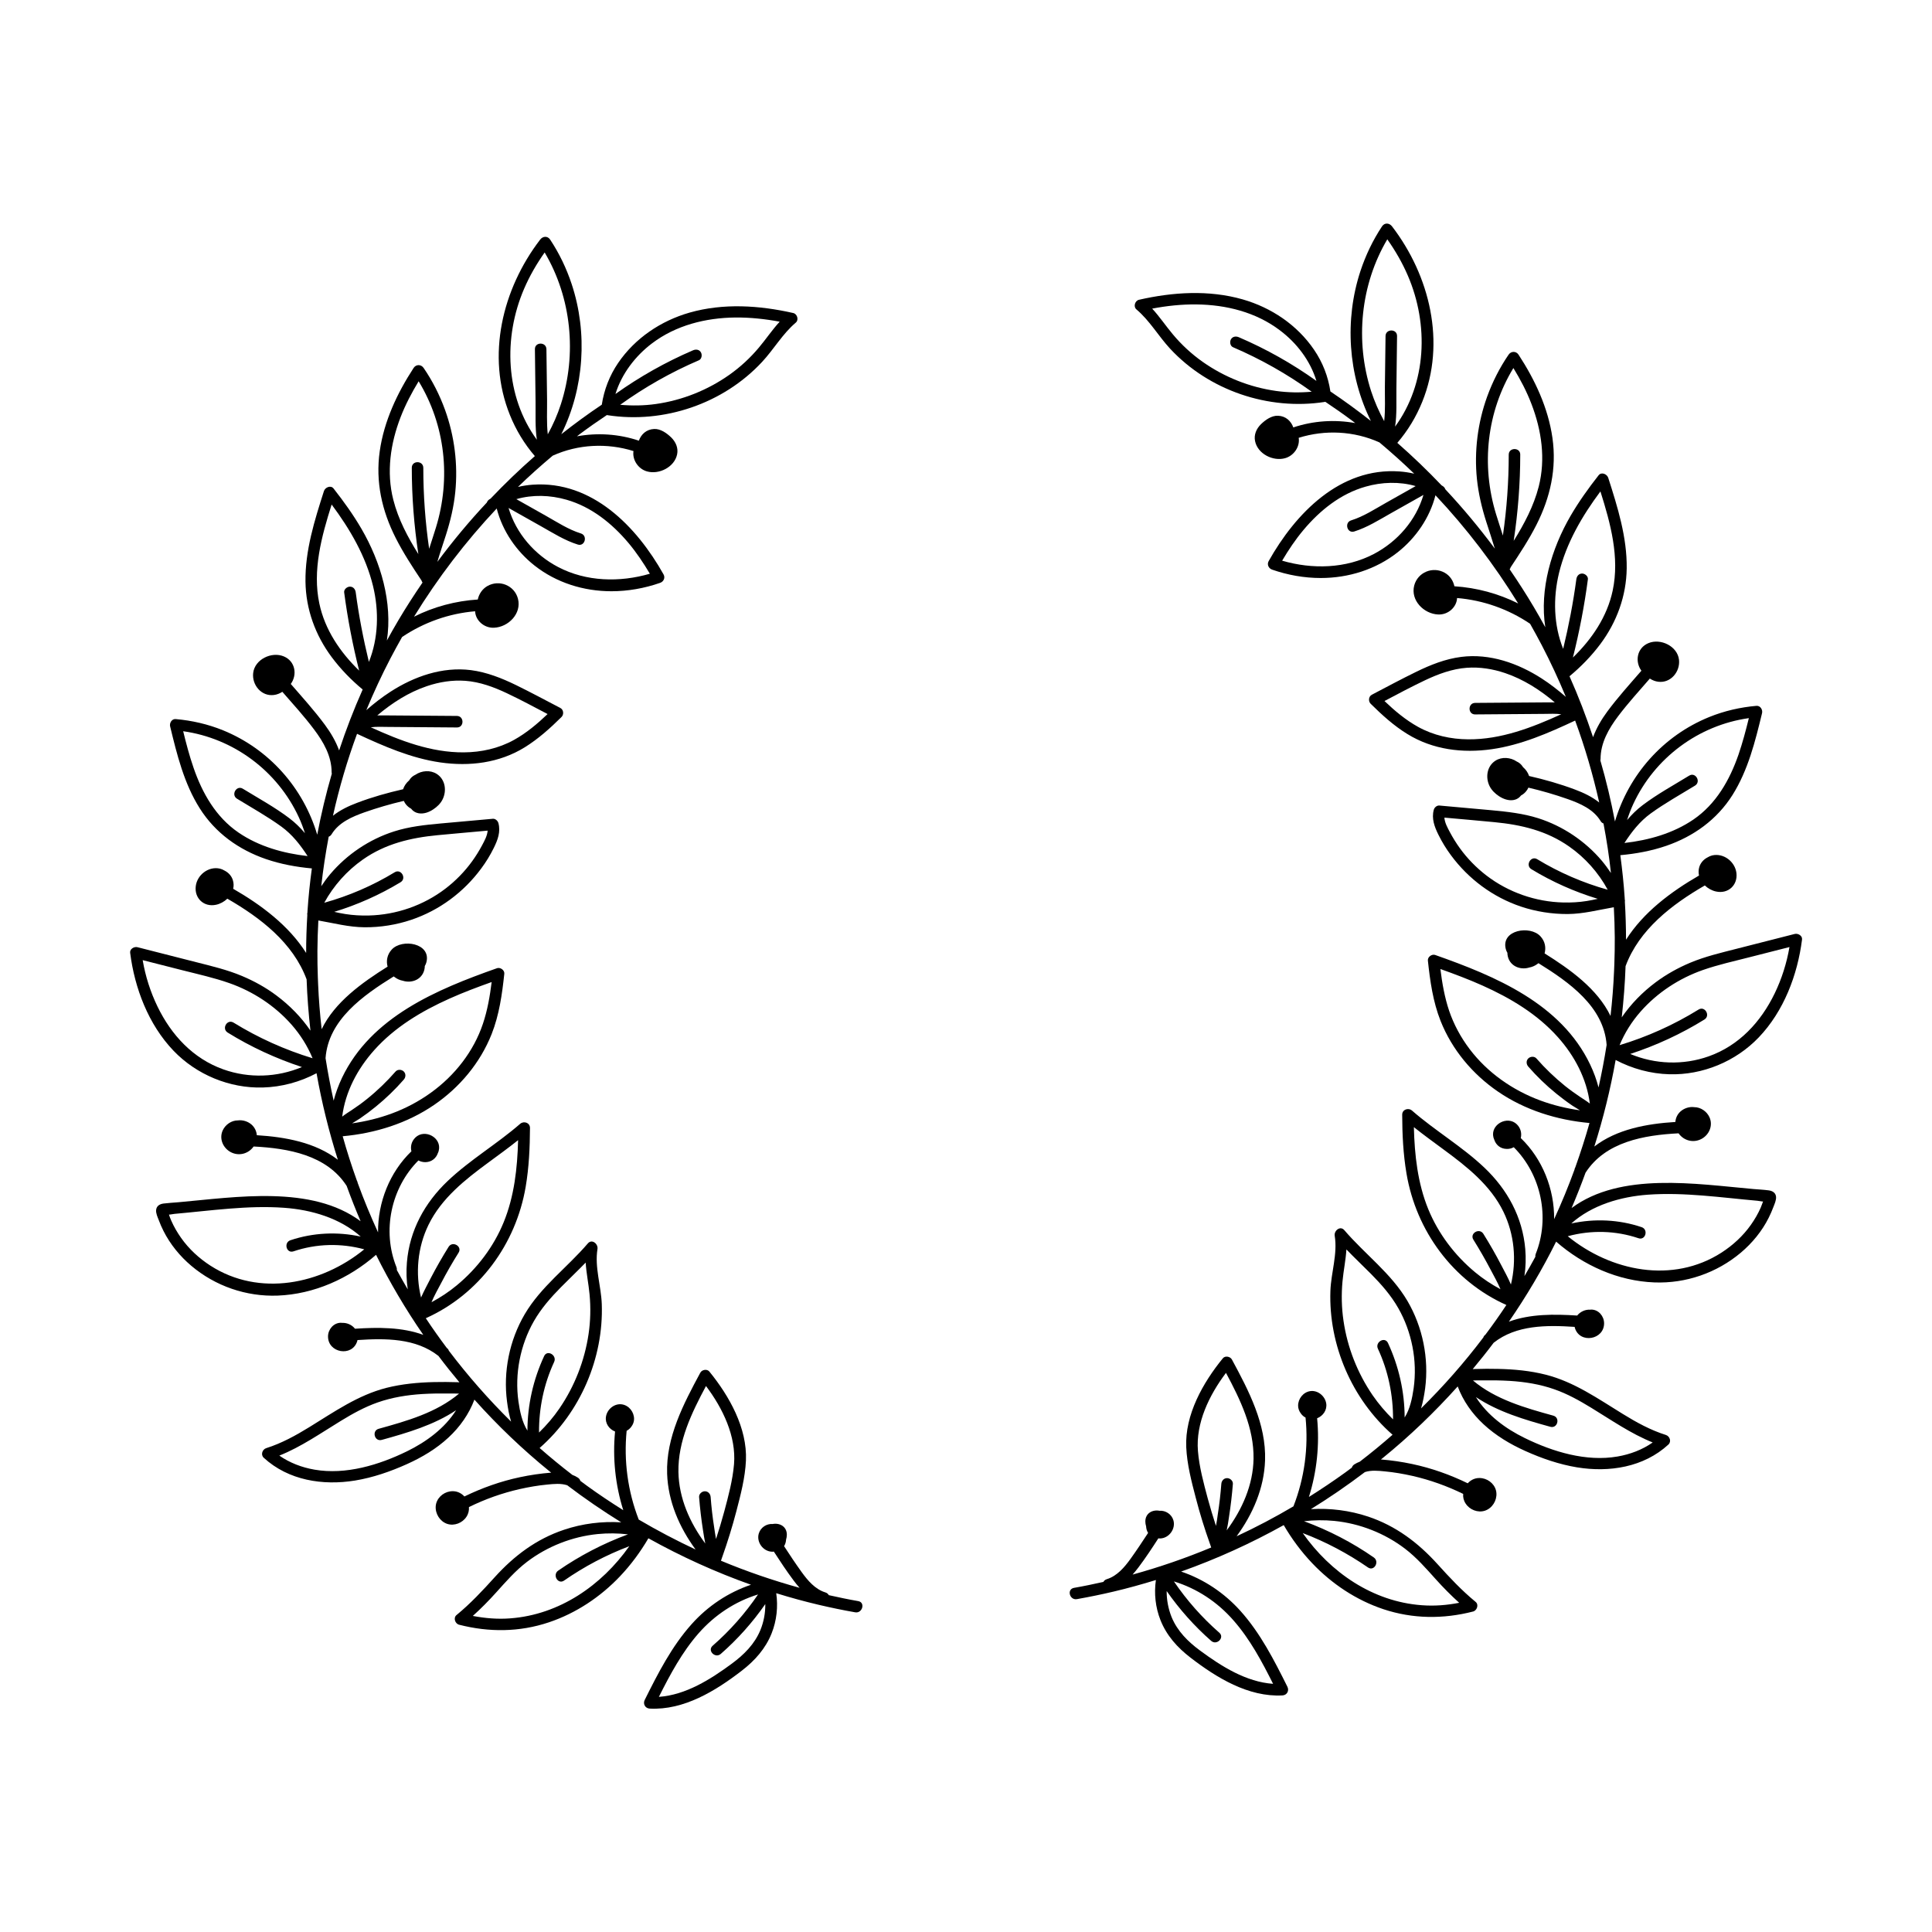 <?xml version="1.0" encoding="UTF-8"?>
<!-- Uploaded to: SVG Repo, www.svgrepo.com, Generator: SVG Repo Mixer Tools -->
<svg fill="#000000" width="800px" height="800px" version="1.1" viewBox="144 144 512 512" xmlns="http://www.w3.org/2000/svg">
 <g>
  <path d="m371.43 568.31c-2.613-0.453-5.211-1-7.789-1.578-0.172-0.312-0.453-0.578-0.891-0.719-2.754-0.844-4.691-3.16-6.32-5.414-1.609-2.238-3.144-4.535-4.644-6.852 0.328-0.516 0.5-1.125 0.531-1.738 0.125-0.422 0.203-0.844 0.203-1.266 0.016-2.207-1.91-3.223-3.769-2.863-1.578-0.125-3.191 0.891-3.676 2.551-0.641 2.238 1.125 4.66 3.441 4.785 0.156 0.016 0.297 0 0.438-0.016h0.125c1.672 2.582 3.379 5.164 5.227 7.633 0.5 0.672 1.031 1.328 1.594 1.957-7.086-1.957-14.047-4.348-20.836-7.18 0.094-0.281 0.188-0.547 0.281-0.828 0.016-0.031 0.016-0.047 0.031-0.078 1.422-4.019 2.691-8.086 3.769-12.219 1.141-4.379 2.332-8.902 2.535-13.438 0.375-8.605-4.426-17.113-9.699-23.574-0.609-0.75-1.973-0.5-2.394 0.312-4.441 8.242-9.121 17.113-8.793 26.766 0.25 7.352 3.238 14.219 7.539 20.086-5.148-2.41-10.168-5.051-15.062-7.93-2.91-7.508-3.988-15.535-3.207-23.527 0.5-0.266 0.922-0.641 1.25-1.094 0.438-0.578 0.719-1.297 0.719-2.019 0.016-1.863-1.344-3.613-3.207-3.894-2.004-0.297-3.926 1.281-4.238 3.254-0.281 1.738 0.828 3.332 2.41 3.941-0.672 7.023 0.062 14.141 2.176 20.852-3.285-2.066-6.508-4.207-9.652-6.492-0.578-0.422-1.141-0.844-1.723-1.281-0.094-0.312-0.281-0.609-0.641-0.844-0.469-0.312-0.953-0.547-1.469-0.734-2.973-2.285-5.867-4.66-8.684-7.133 10.777-9.434 16.973-23.824 16.473-38.121-0.172-4.832-1.926-9.793-1.141-14.609 0.219-1.344-1.453-2.769-2.551-1.484-5.445 6.367-12.422 11.434-16.723 18.754-4.066 6.93-5.742 15.234-4.691 23.184 0.219 1.723 0.547 3.551 1.078 5.289-5.945-5.867-11.465-12.141-16.504-18.801-0.062-0.234-0.219-0.469-0.469-0.672-0.031-0.016-0.047-0.031-0.078-0.062-1.926-2.566-3.785-5.195-5.555-7.867 14.156-6.352 23.887-19.648 26.469-34.836 0.875-5.148 1.109-10.371 1.141-15.598 0-1.391-1.641-1.926-2.613-1.078-6.148 5.352-13.266 9.512-19.195 15.141-6.102 5.789-10.105 13.109-10.809 21.555-0.203 2.394-0.125 4.801 0.219 7.164-1-1.688-1.957-3.41-2.894-5.129 0.031-0.219 0.016-0.469-0.094-0.75-3.863-9.605-1.453-21.008 5.82-28.281 0.547 0.297 1.203 0.469 1.926 0.453 1.656-0.062 2.785-1.109 3.223-2.394 0.094-0.203 0.188-0.406 0.234-0.641 0.875-3.457-3.707-5.914-6.195-3.488-1.062 1.047-1.344 2.41-1.047 3.644-5.758 5.539-8.918 13.531-8.84 21.492-1.973-4.301-3.785-8.668-5.398-13.125-0.016-0.203-0.094-0.406-0.219-0.625-1.391-3.863-2.644-7.773-3.754-11.73 8.605-0.781 17.082-3.41 24.246-8.32 6.758-4.629 12.188-11.105 15.219-18.738 2.019-5.098 2.785-10.574 3.363-16.004 0.109-0.953-1.062-1.785-1.941-1.469-15.926 5.617-33.352 12.859-41.078 29.062-0.922 1.957-1.672 3.973-2.207 6.039-0.828-3.723-1.547-7.492-2.144-11.262 0.734-10.168 9.98-16.645 18.066-21.664 0.016 0.016 0.031 0.031 0.062 0.047 0.094 0.078 0.188 0.141 0.281 0.203 0.594 0.438 1.297 0.75 2.066 0.891 2.457 0.797 5.445-0.406 5.805-3.473 0.016-0.125 0.016-0.266 0.016-0.406 0.188-0.328 0.344-0.672 0.438-1.047 1.266-5.035-6.445-6.305-9.184-3.348-1.25 1.359-1.516 3.035-1.109 4.535-6.789 4.254-14.016 9.418-17.473 16.582-0.453-3.957-0.766-7.914-0.938-11.902l-0.078-1.941c-0.078-2.301-0.125-4.598-0.109-6.914 0.016-2.691 0.109-5.383 0.25-8.055 4.098 0.703 8.039 1.77 12.25 1.801 4.176 0.031 8.398-0.641 12.359-1.973 7.445-2.504 13.906-7.305 18.566-13.625 1.266-1.703 2.379-3.519 3.316-5.43 1.031-2.082 1.863-4.269 1.219-6.602-0.172-0.594-0.812-1.188-1.469-1.125-4.629 0.422-9.246 0.828-13.875 1.25-4.144 0.375-8.336 0.828-12.328 2.113-6.523 2.082-12.453 6.07-16.879 11.293-0.875 1.031-1.656 2.113-2.394 3.223 0.484-4.394 1.156-8.777 1.973-13.125 0.297-0.109 0.562-0.312 0.766-0.641 1.895-3.129 5.398-4.644 8.715-5.82 3.41-1.203 6.898-2.207 10.418-3.035 0.188 0.391 0.422 0.781 0.75 1.141 0.375 0.406 0.766 0.703 1.188 0.922 0.438 0.578 1.047 1.031 1.895 1.203 1.406 0.281 2.848-0.25 4.004-1.031 0.984-0.656 1.895-1.516 2.426-2.582 1.172-2.301 0.766-5.32-1.516-6.789-1.703-1.094-4.019-0.906-5.664 0.219-0.203 0.094-0.406 0.203-0.609 0.344-0.438 0.297-0.766 0.688-1.047 1.141-0.75 0.641-1.312 1.453-1.609 2.348-4.113 0.938-8.195 2.082-12.141 3.582-2.301 0.859-4.551 1.941-6.445 3.441 1.641-7.367 3.769-14.625 6.383-21.711 7.055 3.285 14.312 6.461 22.07 7.586 7.742 1.109 15.645 0.156 22.387-4.019 3.582-2.223 6.742-5.066 9.73-8.023 0.672-0.672 0.562-1.941-0.312-2.394-3.91-2.035-7.789-4.129-11.73-6.055-3.801-1.848-7.758-3.426-11.984-3.973-7.539-0.953-15.031 1.672-21.305 5.727-2.254 1.453-4.379 3.113-6.398 4.879 1.926-4.644 4.051-9.23 6.383-13.703 1-1.91 2.035-3.801 3.098-5.68 5.789-3.894 12.438-6.242 19.352-6.82 0.078 2.348 2.301 4.473 4.988 4.363 3.832-0.156 7.383-3.754 6.367-7.68-0.906-3.519-4.926-5.164-8.086-3.379-1.375 0.781-2.254 2.129-2.566 3.582-5.883 0.375-11.637 1.91-16.895 4.551 6.305-10.262 13.656-19.898 21.914-28.672 1.531 5.977 5.195 11.309 10.012 15.109 5.789 4.566 13.031 6.82 20.383 6.82 4.379 0 8.762-0.781 12.906-2.223 0.938-0.328 1.422-1.344 0.906-2.254-7.117-12.672-18.93-24.871-34.68-23.762-1.312 0.094-2.613 0.297-3.894 0.594 2.973-2.879 6.055-5.633 9.215-8.289 6.727-3.035 14.391-3.41 21.398-1.219-0.359 2.316 1.25 4.754 3.598 5.398 3.191 0.891 7.258-1.141 7.961-4.504 0.359-1.688-0.344-3.301-1.547-4.488-1.172-1.141-2.832-2.332-4.535-2.254-2.066 0.094-3.441 1.406-4.051 3.098-5.305-1.785-10.965-2.144-16.41-1.156 0.25-0.188 0.5-0.391 0.75-0.578 2.348-1.754 4.754-3.441 7.195-5.066 0.062 0.016 0.109 0.031 0.172 0.047 14.906 2.301 30.66-3.035 40.953-14.125 3.113-3.348 5.414-7.43 8.918-10.402 0.875-0.734 0.391-2.316-0.672-2.551-8.98-2.035-18.52-2.66-27.469-0.109-7.602 2.176-14.453 6.773-18.93 13.344-2.269 3.332-3.723 7.086-4.332 11.059-3.676 2.457-7.258 5.082-10.73 7.82 6.07-12.188 7.039-26.828 2.754-39.766-1.375-4.16-3.285-8.148-5.711-11.809-0.688-1.031-1.941-0.922-2.644 0-10.027 13.078-14.344 30.816-8.023 46.477 1.609 3.988 3.816 7.648 6.617 10.902-4.082 3.566-7.992 7.336-11.73 11.262l-0.375 0.234c-0.312 0.219-0.516 0.5-0.609 0.797-4.676 4.988-9.059 10.246-13.125 15.738 0.688-2.363 1.5-4.707 2.254-7.07 1.188-3.723 2.098-7.492 2.488-11.387 0.75-7.336-0.203-14.891-2.707-21.82-1.422-3.926-3.316-7.68-5.68-11.121-0.656-0.969-1.988-1-2.644 0-4.348 6.664-7.852 14.125-8.98 22.055-1.156 8.086 0.562 15.785 4.238 23.027 1.988 3.926 4.394 7.602 6.836 11.262 0.047 0.203 0.141 0.375 0.266 0.531-2.238 3.269-4.379 6.586-6.398 9.996-1.047 1.77-2.066 3.566-3.051 5.367 1.547-10.059-1.609-20.789-6.742-29.613-2.176-3.738-4.707-7.258-7.383-10.668-0.75-0.969-2.238-0.297-2.551 0.672-2.488 7.758-5.004 15.754-4.894 23.996 0.094 7.32 2.613 14.219 6.977 20.055 2.379 3.176 5.129 6.008 8.18 8.539-2.348 5.273-4.426 10.668-6.242 16.145-0.875-2.426-2.223-4.691-3.769-6.789-2.785-3.769-5.961-7.273-9.043-10.824 1.754-2.379 1.25-6.008-1.848-7.305-3.238-1.359-7.711 0.797-8.117 4.41-0.359 3.16 2.191 6.242 5.477 5.82 0.812-0.094 1.578-0.406 2.254-0.844 2.848 3.269 5.789 6.492 8.383 9.949 2.519 3.332 4.676 7.086 4.676 11.371 0 0.141 0.016 0.281 0.047 0.391-1.547 5.32-2.832 10.715-3.863 16.16-3.691-12.406-12.75-22.699-24.965-27.672-4.004-1.625-8.242-2.598-12.547-2.973-1.031-0.094-1.688 1.047-1.469 1.941 1.801 7.445 3.691 15.141 7.836 21.695 4.113 6.523 10.324 10.98 17.566 13.469 3.926 1.344 8.023 2.098 12.156 2.473-0.516 3.754-0.906 7.523-1.156 11.309-0.016 0.125-0.016 0.25-0.016 0.375-0.078 0.234-0.078 0.453-0.031 0.656-0.203 3.348-0.312 6.695-0.312 10.059-4.613-7.273-11.871-12.703-19.336-17.004 0.172-0.719 0.156-1.484-0.078-2.269-0.359-1.172-1.188-2.035-2.207-2.551-0.375-0.234-0.781-0.406-1.219-0.516-3.035-0.703-6.07 1.672-6.414 4.676-0.375 3.207 2.191 5.586 5.383 4.894 1.094-0.234 2.16-0.812 2.988-1.609 8.746 5.035 17.41 11.668 21.008 21.383 0.156 4.535 0.516 9.074 1.016 13.578-2.441-3.566-5.492-6.68-9.012-9.309-2.816-2.113-5.914-3.816-9.152-5.18-3.91-1.641-8.039-2.613-12.156-3.66l-15.52-3.957c-0.859-0.219-2.066 0.453-1.941 1.469 1.188 9.402 4.848 19.008 11.48 25.953 6.086 6.367 14.875 10.012 23.684 9.762 4.973-0.141 9.84-1.453 14.234-3.785 1.375 7.758 3.269 15.426 5.648 22.934-5.93-4.582-13.891-6.039-21.477-6.508-0.078-1.016-0.516-2.004-1.344-2.769-0.969-0.875-2.363-1.328-3.66-1.156-1.688-0.016-3.332 1.094-4.051 2.691-0.969 2.191 0.109 4.66 2.191 5.742 2.098 1.078 4.566 0.453 5.961-1.438 0.016-0.031 0.031-0.047 0.047-0.078 9.137 0.469 19.383 2.238 24.668 10.449 1.141 3.16 2.379 6.273 3.691 9.355-13-9.668-33.008-6.383-48.242-5.035-1.312 0.109-2.66 0.188-3.957 0.344-1 0.125-1.879 0.609-1.988 1.703-0.094 0.891 0.391 1.895 0.703 2.707 0.359 0.969 0.781 1.941 1.25 2.863 1.785 3.535 4.363 6.695 7.367 9.23 6.367 5.383 14.562 8.211 22.902 7.898 9.652-0.375 18.836-4.504 26.062-10.809 3.66 7.367 7.852 14.453 12.516 21.211-5.664-2.066-11.984-2.019-18.098-1.625-0.797-1.016-2.113-1.609-3.379-1.547-0.125-0.016-0.234-0.031-0.375-0.031-1.926 0.016-3.363 1.738-3.394 3.582-0.062 4.426 6.43 5.57 7.742 1.281 0.031-0.094 0.031-0.188 0.062-0.281 7.383-0.484 15.426-0.547 21.461 4.207 1.785 2.379 3.644 4.707 5.555 6.992-0.172-0.016-0.344-0.016-0.531-0.031-2.082-0.062-4.16-0.078-6.227-0.031-4.223 0.094-8.492 0.5-12.594 1.531-7.539 1.926-13.875 6.383-20.414 10.402-3.613 2.223-7.352 4.285-11.418 5.57-1.047 0.328-1.547 1.754-0.672 2.551 6.539 6.008 15.66 7.43 24.184 6.039 4.754-0.781 9.371-2.379 13.75-4.348 4.004-1.801 7.82-4.066 11.043-7.07 3.004-2.785 5.414-6.195 6.852-10.027 6.117 6.852 12.781 13.219 19.93 19.023l0.422 0.328c-2.769 0.219-5.555 0.625-8.273 1.203-5.098 1.078-10.043 2.832-14.734 5.113-0.938-1.031-2.285-1.594-3.816-1.344-1.957 0.312-3.629 1.91-3.785 3.926-0.141 2.004 1.109 4.019 3.035 4.676 1.879 0.625 4.051-0.234 5.113-1.879 0.547-0.844 0.719-1.723 0.656-2.566 4.285-2.113 8.777-3.707 13.438-4.769 2.426-0.547 4.879-0.969 7.352-1.203 1.738-0.172 3.598-0.359 5.258 0.188 4.613 3.504 9.387 6.773 14.312 9.824-5.113-0.312-10.293 0.328-15.172 1.973-7.336 2.457-13.234 6.898-18.379 12.594-3.191 3.535-6.414 6.977-10.105 10.012-0.906 0.734-0.359 2.285 0.672 2.551 7.93 2.035 15.988 1.988 23.793-0.625 7.195-2.41 13.656-6.711 18.867-12.203 2.894-3.051 5.398-6.445 7.523-10.074 8.699 4.848 17.801 8.98 27.188 12.312-6.023 2.035-11.434 5.633-15.707 10.418-5.305 5.914-8.934 13.047-12.453 20.102-0.531 1.062 0.125 2.238 1.312 2.301 9.043 0.484 17.488-4.707 24.387-10.027 3.473-2.676 6.32-5.852 7.945-9.949 1.328-3.363 1.723-7.039 1.203-10.605 3.723 1.156 7.492 2.191 11.277 3.082 3.207 0.75 6.43 1.422 9.668 1.988 1.902 0.316 2.731-2.641 0.789-2.969zm-131.27-196.52c5.977-4.191 12.656-5.773 19.836-6.461 4.41-0.422 8.824-0.797 13.234-1.203-0.094 1.359-0.844 2.707-1.469 3.879-0.781 1.469-1.656 2.879-2.629 4.223-1.973 2.738-4.394 5.211-7.07 7.258-5.82 4.457-13.031 6.961-20.352 7.133-2.066 0.047-4.16-0.062-6.211-0.391-0.984-0.156-1.957-0.359-2.926-0.578 6.164-1.879 12.078-4.519 17.582-7.852 1.672-1.016 0.141-3.66-1.547-2.644-5.836 3.551-12.109 6.258-18.676 8.086 2.469-4.519 6.004-8.492 10.227-11.449zm24.918-38.059c-4.223-0.031-8.461-0.062-12.688-0.094-2.113-0.016-4.223-0.031-6.336-0.047h-2.066c3.926-3.316 8.289-6.117 13.156-7.758 3.285-1.109 6.711-1.656 10.168-1.406 3.863 0.281 7.57 1.656 11.043 3.301 3.644 1.723 7.195 3.629 10.762 5.508-2.723 2.598-5.602 5.019-8.902 6.852-4.082 2.254-8.652 3.269-13.297 3.301-8.684 0.062-16.863-3.098-24.652-6.648 1.484-0.188 3.019-0.109 4.519-0.094 2.035 0.016 4.066 0.031 6.102 0.047 4.066 0.031 8.133 0.062 12.203 0.094 1.961 0.027 1.961-3.039-0.012-3.055zm51.715-98.738c6.336-4.801 14.25-6.773 22.102-6.852 3.941-0.031 7.867 0.391 11.73 1.109-1.973 2.144-3.598 4.582-5.477 6.82-2.301 2.754-4.957 5.211-7.883 7.273-5.773 4.066-12.484 6.742-19.477 7.727-3.113 0.438-6.289 0.484-9.434 0.203 6.508-4.676 13.484-8.637 20.852-11.793 0.766-0.328 0.922-1.438 0.547-2.098-0.453-0.781-1.328-0.875-2.098-0.547-7.242 3.113-14.125 6.992-20.555 11.574 1.652-5.344 5.25-10.055 9.691-13.418zm-33.898-14.469c1.453-3.394 3.316-6.602 5.445-9.621 7.102 12 8.59 26.938 4.301 40.203-0.891 2.769-2.066 5.445-3.473 7.992-0.344-3.019-0.156-6.164-0.188-9.121-0.062-4.473-0.109-8.965-0.172-13.438-0.031-1.973-3.082-1.973-3.051 0l0.172 13.938c0.047 3.285-0.156 6.742 0.344 10.059-8.383-11.477-8.945-27.074-3.379-40.012zm15.035 64.84c-3.316-1.031-6.32-3.019-9.324-4.707-2.598-1.453-5.18-2.926-7.773-4.379 4.285-1.234 8.949-1.094 13.297 0.156 6.586 1.879 12.078 6.289 16.426 11.465 2.129 2.535 3.973 5.305 5.664 8.148-7.977 2.332-16.863 2.129-24.324-1.785-6.242-3.269-11.121-8.902-13.125-15.645 2.879 1.625 5.758 3.238 8.637 4.863 3.144 1.77 6.258 3.754 9.715 4.832 1.887 0.586 2.684-2.371 0.809-2.949zm-44.801-17.41c0 7.664 0.594 15.312 1.738 22.887-2.816-4.504-5.32-9.215-6.633-14.375-1.879-7.336-0.766-14.938 1.926-21.914 1.281-3.316 2.941-6.477 4.785-9.512 7.07 11.637 8.59 25.719 4.582 38.762-0.578 1.879-1.203 3.754-1.801 5.633-1.031-7.102-1.547-14.266-1.547-21.445 0-1.992-3.051-2.008-3.051-0.035zm-13.953 53.766c-5.035-4.879-9.074-10.824-10.543-17.754-1.879-8.809 0.578-17.801 3.254-26.266 4.863 6.523 9.059 13.703 10.98 21.648 1.594 6.617 1.422 13.766-1.109 20.07-1.469-6.07-2.66-12.219-3.488-18.426-0.109-0.828-0.625-1.516-1.531-1.531-0.734 0-1.641 0.703-1.531 1.531 0.918 6.977 2.246 13.891 3.969 20.727zm-31.961 42.922c-6.008-4.098-9.621-10.465-11.934-17.207-1.094-3.16-1.941-6.398-2.738-9.652 13.328 1.863 24.965 10.512 30.629 22.762 0.641 1.375 1.172 2.801 1.641 4.254-1.219-1.438-2.566-2.769-4.129-3.957-3.863-2.926-8.195-5.289-12.328-7.82-1.672-1.031-3.223 1.609-1.547 2.644 3.926 2.41 8.008 4.676 11.746 7.383 2.926 2.129 5.035 4.863 6.961 7.82-6.457-0.734-12.902-2.535-18.301-6.227zm-2.879 53c6.164 3.816 12.781 6.867 19.68 9.137-6.586 2.754-14.016 3.035-20.805 0.625-8.039-2.848-13.812-9.105-17.473-16.66-1.879-3.879-3.207-8.039-3.926-12.297l10.574 2.691c4.129 1.047 8.336 1.973 12.375 3.394 6.289 2.207 12.078 5.992 16.488 10.996 2.332 2.644 4.238 5.664 5.586 8.918-7.352-2.238-14.375-5.398-20.93-9.434-1.711-1.047-3.242 1.594-1.57 2.629zm38.828 4.66c5.445-6.102 12.547-10.34 19.945-13.656 3.66-1.641 7.414-3.051 11.184-4.394-0.469 3.754-1.109 7.477-2.316 11.059-1.219 3.644-3.082 7.07-5.414 10.137-4.754 6.273-11.434 10.949-18.785 13.656-3.394 1.25-6.914 2.098-10.48 2.598 0.688-0.453 1.438-0.844 2.051-1.266 1.469-1 2.894-2.066 4.269-3.191 2.66-2.16 5.129-4.551 7.383-7.133 0.547-0.625 0.609-1.547 0-2.16-0.547-0.547-1.609-0.625-2.16 0-2.316 2.644-4.848 5.098-7.586 7.289-1.312 1.062-2.691 2.051-4.113 2.988-0.828 0.547-1.688 1.062-2.457 1.688 0.816-6.57 4.051-12.668 8.48-17.613zm-43.395 57.113c-3.004-1.941-5.711-4.426-7.773-7.352-1.016-1.438-1.91-2.973-2.613-4.582-0.234-0.516-0.422-1.047-0.609-1.594 0.5-0.016 1.078-0.172 1.516-0.203 9.574-0.844 19.367-2.301 28.984-1.609 7.289 0.516 14.859 2.754 20.32 7.633-6.164-1.344-12.641-1.047-18.629 0.969-1.863 0.625-1.062 3.582 0.812 2.941 6.086-2.051 12.594-2.207 18.754-0.531-11.414 9.316-27.809 12.664-40.762 4.328zm55.812 8.445c-1.547-6.414-0.938-13.312 1.988-19.289 3.441-7.039 9.715-11.984 15.895-16.52 2.629-1.941 5.289-3.848 7.836-5.898-0.188 7.398-1 14.844-3.816 21.742-2.644 6.492-7.023 12.25-12.406 16.707-2.082 1.738-4.348 3.223-6.727 4.504 0.734-1.77 1.703-3.457 2.566-5.098 1.422-2.738 2.973-5.43 4.613-8.039 1.047-1.672-1.594-3.207-2.644-1.547-1.688 2.707-3.285 5.492-4.754 8.32-0.828 1.645-1.781 3.352-2.551 5.117zm-10.418 37.73c6.789-1.879 13.828-3.941 19.711-7.867-3.035 4.801-7.867 8.367-13.016 10.887-7.398 3.613-16.223 6.305-24.512 4.863-3.348-0.578-6.555-1.801-9.324-3.723 5.805-2.316 10.965-5.945 16.301-9.199 3.098-1.895 6.305-3.676 9.73-4.879 3.816-1.344 7.836-1.988 11.855-2.238 2.332-0.141 4.66-0.172 6.992-0.141 0.891 0.016 1.816-0.016 2.754 0.031-6.008 5.051-13.859 7.258-21.305 9.324-1.891 0.52-1.094 3.473 0.812 2.941zm43.035-22.211c-2.879 6.211-4.41 12.938-4.426 19.758-1.422-2.269-2.004-5.129-2.379-7.711-0.516-3.66-0.406-7.445 0.312-11.074 0.703-3.582 1.957-7.039 3.769-10.215 1.926-3.363 4.473-6.273 7.195-9.027 2.16-2.191 4.394-4.301 6.539-6.508 0.172 2.816 0.766 5.586 1.031 8.43 0.328 3.488 0.25 7.039-0.266 10.512-1.047 7.055-3.691 13.812-7.711 19.695-1.578 2.316-3.41 4.441-5.414 6.398-0.047-6.445 1.281-12.844 4.004-18.707 0.816-1.785-1.828-3.336-2.656-1.551zm-8.918 69.5c-3.41 0.266-6.695-0.016-9.98-0.641 2.176-1.957 4.223-4.035 6.18-6.211 2.582-2.863 5.113-5.789 8.195-8.133 5.383-4.098 11.984-6.68 18.707-7.352 2.691-0.266 5.383-0.234 8.039 0.078-6.539 2.41-12.75 5.633-18.488 9.605-1.609 1.109-0.078 3.769 1.547 2.644 5.383-3.738 11.168-6.789 17.285-9.105-7.332 10.402-18.516 18.129-31.484 19.113zm53.969-24.184c-0.422-2.644-0.719-5.289-0.922-7.961-0.062-0.828-0.656-1.531-1.531-1.531-0.781 0-1.594 0.703-1.531 1.531 0.234 2.941 0.578 5.867 1.031 8.777 0.188 1.156 0.359 2.363 0.609 3.535-4.098-5.508-6.992-12.016-7.117-18.945-0.141-8.18 3.519-15.707 7.305-22.793 4.441 5.898 8.039 13.297 7.43 20.711-0.359 4.238-1.5 8.477-2.598 12.578-0.656 2.441-1.391 4.848-2.176 7.258-0.203-1.062-0.344-2.144-0.5-3.16zm12.266 27.281c-1.531 3.738-4.379 6.555-7.586 8.918-5.648 4.16-12.172 8.289-19.32 8.793 2.973-5.93 6.148-11.855 10.527-16.848 4.285-4.863 9.652-8.414 15.754-10.293-3.41 5.019-7.445 9.59-12.031 13.594-1.484 1.297 0.688 3.457 2.16 2.16 4.457-3.894 8.414-8.336 11.793-13.203 0.031 2.359-0.406 4.688-1.297 6.879z"/>
  <path d="m429.38 567.79c3.238-0.578 6.477-1.234 9.668-1.988 3.801-0.891 7.555-1.941 11.277-3.082-0.516 3.566-0.125 7.242 1.203 10.605 1.625 4.113 4.473 7.273 7.945 9.949 6.898 5.32 15.359 10.512 24.387 10.027 1.203-0.062 1.848-1.234 1.312-2.301-3.519-7.055-7.148-14.188-12.453-20.102-4.285-4.769-9.684-8.383-15.707-10.418 9.387-3.332 18.488-7.461 27.188-12.312 2.113 3.629 4.629 7.023 7.523 10.074 5.211 5.492 11.668 9.793 18.867 12.203 7.805 2.598 15.863 2.66 23.793 0.625 1.031-0.266 1.578-1.816 0.672-2.551-3.691-3.035-6.914-6.477-10.105-10.012-5.148-5.695-11.043-10.137-18.379-12.594-4.879-1.625-10.059-2.285-15.172-1.973 4.926-3.051 9.699-6.32 14.312-9.824 1.656-0.547 3.519-0.359 5.258-0.188 2.473 0.234 4.926 0.656 7.352 1.203 4.66 1.062 9.152 2.676 13.438 4.769-0.078 0.844 0.094 1.723 0.656 2.566 1.062 1.641 3.238 2.504 5.113 1.879 1.926-0.641 3.191-2.676 3.035-4.676-0.141-2.019-1.832-3.613-3.785-3.926-1.547-0.25-2.879 0.312-3.816 1.344-4.691-2.285-9.637-4.035-14.734-5.113-2.723-0.578-5.492-0.984-8.273-1.203l0.422-0.328c7.148-5.805 13.797-12.188 19.93-19.023 1.422 3.832 3.848 7.242 6.852 10.027 3.223 2.988 7.039 5.273 11.043 7.07 4.379 1.973 8.996 3.566 13.75 4.348 8.523 1.391 17.645-0.031 24.184-6.039 0.875-0.812 0.375-2.223-0.672-2.551-4.066-1.281-7.789-3.332-11.418-5.57-6.539-4.019-12.875-8.492-20.414-10.402-4.113-1.047-8.367-1.438-12.594-1.531-2.082-0.047-4.16-0.047-6.227 0.031-0.172 0-0.344 0.016-0.531 0.031 1.91-2.285 3.769-4.613 5.555-6.992 6.023-4.754 14.078-4.691 21.461-4.207 0.016 0.094 0.031 0.188 0.062 0.281 1.312 4.285 7.805 3.144 7.742-1.281-0.031-1.863-1.469-3.582-3.394-3.582-0.125 0-0.25 0.016-0.359 0.031-1.25-0.078-2.566 0.531-3.379 1.547-6.117-0.391-12.438-0.453-18.098 1.625 4.66-6.758 8.855-13.844 12.516-21.211 7.227 6.305 16.41 10.449 26.062 10.809 8.336 0.312 16.52-2.519 22.902-7.898 3.019-2.551 5.602-5.695 7.367-9.23 0.469-0.938 0.891-1.895 1.25-2.863 0.312-0.812 0.781-1.816 0.703-2.707-0.109-1.094-0.984-1.578-1.988-1.703-1.312-0.172-2.644-0.234-3.957-0.344-15.234-1.344-35.242-4.613-48.242 5.035 1.312-3.082 2.551-6.195 3.691-9.355 5.289-8.227 15.551-9.98 24.668-10.449 0.016 0.031 0.031 0.047 0.047 0.078 1.391 1.895 3.863 2.519 5.961 1.438 2.082-1.078 3.16-3.551 2.191-5.742-0.703-1.594-2.363-2.707-4.051-2.707-1.297-0.172-2.691 0.281-3.66 1.156-0.828 0.75-1.266 1.738-1.344 2.769-7.586 0.469-15.551 1.926-21.477 6.508 2.379-7.508 4.269-15.172 5.648-22.934 4.394 2.316 9.262 3.644 14.234 3.785 8.809 0.25 17.598-3.394 23.684-9.762 6.633-6.93 10.293-16.551 11.48-25.953 0.125-1.016-1.078-1.688-1.941-1.469l-15.52 3.957c-4.098 1.047-8.227 2.019-12.156 3.66-3.238 1.359-6.336 3.082-9.152 5.18-3.504 2.613-6.57 5.742-9.012 9.309 0.5-4.504 0.859-9.043 1.016-13.578 3.598-9.699 12.281-16.348 21.008-21.383 0.828 0.797 1.879 1.375 2.988 1.609 3.191 0.688 5.758-1.688 5.383-4.894-0.359-3.004-3.379-5.367-6.414-4.676-0.438 0.109-0.844 0.281-1.219 0.516-1.016 0.516-1.848 1.391-2.207 2.551-0.234 0.781-0.234 1.547-0.078 2.269-7.461 4.316-14.719 9.73-19.336 17.004-0.016-3.348-0.109-6.711-0.312-10.059 0.047-0.203 0.031-0.422-0.031-0.656-0.016-0.125-0.016-0.25-0.016-0.375-0.25-3.785-0.656-7.555-1.156-11.309 4.129-0.375 8.227-1.125 12.156-2.473 7.242-2.488 13.453-6.945 17.566-13.469 4.129-6.555 6.039-14.25 7.836-21.695 0.219-0.891-0.438-2.019-1.469-1.941-4.316 0.375-8.539 1.344-12.547 2.973-12.234 4.973-21.289 15.266-24.965 27.672-1.031-5.445-2.316-10.84-3.863-16.16 0.031-0.125 0.047-0.25 0.047-0.391 0-4.285 2.16-8.039 4.676-11.371 2.613-3.457 5.555-6.68 8.383-9.949 0.672 0.438 1.438 0.75 2.254 0.844 3.285 0.406 5.82-2.676 5.477-5.82-0.406-3.613-4.879-5.773-8.117-4.41-3.082 1.297-3.598 4.926-1.848 7.305-3.082 3.551-6.258 7.055-9.043 10.824-1.547 2.098-2.879 4.363-3.769 6.789-1.816-5.477-3.894-10.871-6.242-16.145 3.051-2.535 5.805-5.367 8.18-8.539 4.363-5.852 6.883-12.75 6.977-20.055 0.109-8.227-2.41-16.238-4.894-23.996-0.312-0.984-1.801-1.641-2.551-0.672-2.676 3.41-5.195 6.93-7.383 10.668-5.129 8.809-8.305 19.539-6.742 29.613-0.984-1.801-2.004-3.598-3.051-5.367-2.019-3.41-4.16-6.727-6.398-9.996 0.125-0.156 0.219-0.328 0.266-0.531 2.426-3.66 4.848-7.336 6.836-11.262 3.676-7.242 5.398-14.922 4.238-23.027-1.125-7.93-4.629-15.41-8.98-22.055-0.656-1-1.988-0.969-2.644 0-2.363 3.457-4.254 7.195-5.68 11.121-2.504 6.93-3.457 14.484-2.707 21.82 0.406 3.894 1.297 7.664 2.488 11.387 0.75 2.363 1.547 4.691 2.254 7.07-4.082-5.492-8.461-10.746-13.125-15.738-0.094-0.297-0.297-0.578-0.609-0.797l-0.375-0.234c-3.738-3.926-7.648-7.68-11.73-11.262 2.801-3.254 5.004-6.914 6.617-10.902 6.32-15.66 2.004-33.398-8.023-46.477-0.703-0.922-1.957-1.031-2.644 0-2.426 3.66-4.332 7.648-5.711 11.809-4.269 12.938-3.316 27.578 2.754 39.766-3.473-2.738-7.055-5.352-10.73-7.82-0.594-3.973-2.051-7.727-4.332-11.059-4.473-6.57-11.324-11.168-18.93-13.344-8.949-2.551-18.488-1.941-27.469 0.109-1.062 0.25-1.547 1.816-0.672 2.551 3.519 2.973 5.82 7.055 8.918 10.402 10.293 11.09 26.047 16.426 40.953 14.125 0.062-0.016 0.109-0.031 0.172-0.047 2.441 1.625 4.848 3.316 7.195 5.066 0.25 0.188 0.5 0.391 0.75 0.578-5.445-0.984-11.105-0.625-16.41 1.156-0.609-1.688-1.988-3.019-4.051-3.098-1.703-0.078-3.363 1.109-4.535 2.254-1.203 1.188-1.91 2.801-1.547 4.488 0.703 3.379 4.769 5.398 7.961 4.504 2.348-0.656 3.973-3.082 3.598-5.398 7.008-2.191 14.672-1.816 21.398 1.219 3.16 2.66 6.242 5.414 9.215 8.289-1.281-0.297-2.582-0.5-3.894-0.594-15.754-1.125-27.562 11.09-34.68 23.762-0.5 0.906-0.016 1.926 0.906 2.254 4.144 1.438 8.508 2.223 12.906 2.223 7.352 0 14.578-2.254 20.383-6.82 4.832-3.816 8.492-9.152 10.012-15.109 8.258 8.777 15.598 18.41 21.914 28.672-5.258-2.629-11.012-4.176-16.895-4.551-0.312-1.453-1.172-2.801-2.566-3.582-3.144-1.785-7.164-0.141-8.086 3.379-1.016 3.926 2.551 7.523 6.367 7.68 2.691 0.109 4.91-2.019 4.988-4.363 6.93 0.578 13.578 2.926 19.352 6.82 1.062 1.879 2.098 3.769 3.098 5.68 2.332 4.473 4.457 9.059 6.383 13.703-2.019-1.77-4.144-3.426-6.398-4.879-6.289-4.051-13.766-6.68-21.305-5.727-4.223 0.531-8.18 2.113-11.984 3.973-3.957 1.926-7.836 4.019-11.73 6.055-0.875 0.453-0.984 1.738-0.312 2.394 2.988 2.957 6.133 5.82 9.73 8.023 6.742 4.16 14.641 5.129 22.387 4.019 7.758-1.109 15.016-4.285 22.07-7.586 2.613 7.086 4.723 14.344 6.383 21.711-1.895-1.516-4.144-2.582-6.445-3.441-3.941-1.484-8.023-2.644-12.141-3.582-0.297-0.891-0.859-1.723-1.609-2.348-0.266-0.438-0.609-0.828-1.047-1.141-0.188-0.141-0.391-0.234-0.609-0.344-1.641-1.125-3.957-1.312-5.664-0.219-2.269 1.469-2.691 4.473-1.516 6.789 0.547 1.062 1.438 1.926 2.426 2.582 1.156 0.766 2.598 1.312 4.004 1.031 0.844-0.172 1.438-0.609 1.895-1.203 0.422-0.219 0.812-0.516 1.188-0.922 0.328-0.359 0.578-0.75 0.75-1.141 3.519 0.828 7.008 1.832 10.418 3.035 3.316 1.172 6.82 2.691 8.715 5.82 0.203 0.344 0.469 0.547 0.766 0.641 0.828 4.348 1.5 8.715 1.973 13.125-0.75-1.109-1.531-2.191-2.394-3.223-4.426-5.227-10.355-9.215-16.879-11.293-3.988-1.266-8.18-1.723-12.328-2.113-4.613-0.422-9.246-0.828-13.875-1.25-0.656-0.062-1.312 0.516-1.469 1.125-0.641 2.332 0.188 4.519 1.219 6.602 0.938 1.91 2.051 3.723 3.316 5.43 4.66 6.32 11.121 11.121 18.566 13.625 3.957 1.328 8.18 1.988 12.359 1.973 4.207-0.031 8.148-1.094 12.25-1.801 0.141 2.676 0.234 5.367 0.25 8.055 0.016 2.301-0.031 4.613-0.109 6.914l-0.078 1.941c-0.172 3.973-0.484 7.945-0.938 11.902-3.457-7.164-10.684-12.328-17.473-16.582 0.406-1.5 0.156-3.176-1.109-4.535-2.738-2.973-10.449-1.688-9.184 3.348 0.094 0.391 0.25 0.734 0.438 1.047 0 0.141 0 0.266 0.016 0.406 0.359 3.066 3.348 4.254 5.805 3.473 0.766-0.141 1.469-0.453 2.066-0.891 0.094-0.062 0.188-0.141 0.281-0.203 0.016-0.016 0.031-0.031 0.062-0.047 8.086 5.019 17.332 11.496 18.066 21.664-0.594 3.769-1.312 7.523-2.144 11.262-0.531-2.066-1.281-4.082-2.207-6.039-7.727-16.207-25.152-23.449-41.078-29.062-0.875-0.312-2.035 0.516-1.941 1.469 0.578 5.43 1.344 10.902 3.363 16.004 3.035 7.633 8.461 14.109 15.219 18.738 7.164 4.91 15.645 7.539 24.246 8.32-1.109 3.957-2.379 7.867-3.754 11.73-0.125 0.219-0.203 0.422-0.219 0.625-1.609 4.441-3.426 8.824-5.398 13.125 0.078-7.961-3.082-15.957-8.84-21.492 0.297-1.219 0.016-2.598-1.047-3.644-2.488-2.426-7.07 0.047-6.195 3.488 0.062 0.219 0.141 0.438 0.234 0.641 0.422 1.281 1.562 2.348 3.223 2.394 0.734 0.031 1.375-0.141 1.926-0.453 7.273 7.273 9.668 18.676 5.82 28.281-0.109 0.281-0.125 0.531-0.094 0.75-0.938 1.723-1.895 3.441-2.894 5.129 0.344-2.379 0.422-4.785 0.219-7.164-0.719-8.445-4.723-15.77-10.809-21.555-5.93-5.633-13.047-9.777-19.195-15.141-0.969-0.844-2.613-0.312-2.613 1.078 0.016 5.227 0.266 10.434 1.141 15.598 2.566 15.203 12.312 28.5 26.469 34.836-1.77 2.676-3.629 5.305-5.555 7.867-0.031 0.016-0.047 0.031-0.078 0.062-0.25 0.203-0.406 0.438-0.469 0.672-5.035 6.664-10.559 12.938-16.504 18.801 0.516-1.754 0.844-3.566 1.078-5.289 1.031-7.961-0.641-16.27-4.691-23.184-4.301-7.32-11.277-12.391-16.723-18.754-1.094-1.281-2.769 0.141-2.551 1.484 0.797 4.816-0.969 9.777-1.141 14.609-0.5 14.312 5.711 28.703 16.473 38.121-2.816 2.473-5.711 4.848-8.684 7.133-0.5 0.188-1 0.438-1.469 0.734-0.344 0.234-0.547 0.531-0.641 0.844-0.578 0.422-1.141 0.859-1.723 1.281-3.144 2.269-6.367 4.426-9.652 6.492 2.113-6.727 2.848-13.844 2.176-20.852 1.578-0.609 2.691-2.207 2.41-3.941-0.312-1.957-2.238-3.551-4.238-3.254-1.863 0.281-3.238 2.035-3.207 3.894 0 0.703 0.281 1.438 0.719 2.019 0.328 0.469 0.75 0.844 1.25 1.094 0.797 7.992-0.281 16.02-3.207 23.527-4.894 2.894-9.918 5.539-15.062 7.93 4.301-5.867 7.289-12.75 7.539-20.086 0.328-9.652-4.332-18.504-8.793-26.766-0.438-0.797-1.785-1.062-2.394-0.312-5.273 6.461-10.09 14.969-9.699 23.574 0.203 4.535 1.391 9.074 2.535 13.438 1.062 4.129 2.332 8.195 3.769 12.219 0 0.031 0.016 0.047 0.031 0.078 0.094 0.281 0.188 0.547 0.281 0.828-6.789 2.832-13.75 5.227-20.836 7.18 0.562-0.625 1.078-1.281 1.594-1.957 1.848-2.457 3.551-5.035 5.227-7.633h0.125c0.141 0.016 0.297 0.016 0.438 0.016 2.316-0.125 4.066-2.551 3.441-4.785-0.469-1.656-2.098-2.676-3.676-2.551-1.879-0.359-3.785 0.641-3.769 2.863 0 0.406 0.078 0.844 0.203 1.266 0.031 0.609 0.188 1.219 0.531 1.738-1.516 2.316-3.035 4.613-4.644 6.852-1.625 2.254-3.566 4.566-6.32 5.414-0.438 0.141-0.719 0.406-0.891 0.719-2.582 0.578-5.18 1.125-7.789 1.578-1.98 0.371-1.148 3.328 0.773 2.984zm140.68-188c-6.57-1.832-12.844-4.551-18.676-8.086-1.688-1.031-3.223 1.625-1.547 2.644 5.508 3.348 11.418 5.977 17.582 7.852-0.969 0.219-1.941 0.422-2.926 0.578-2.051 0.328-4.129 0.438-6.195 0.391-7.32-0.172-14.531-2.676-20.352-7.133-2.676-2.051-5.098-4.519-7.07-7.258-0.969-1.344-1.848-2.754-2.629-4.223-0.625-1.172-1.375-2.519-1.469-3.879 4.41 0.391 8.824 0.781 13.234 1.203 7.18 0.688 13.859 2.269 19.836 6.461 4.207 2.938 7.758 6.91 10.211 11.449zm-35.133-46.461c4.066-0.031 8.133-0.062 12.203-0.094 2.035-0.016 4.066-0.031 6.102-0.047 1.5-0.016 3.019-0.094 4.519 0.094-7.805 3.551-15.988 6.711-24.652 6.648-4.644-0.031-9.215-1.047-13.297-3.301-3.301-1.832-6.18-4.254-8.902-6.852 3.566-1.879 7.117-3.785 10.762-5.508 3.473-1.641 7.18-3.019 11.043-3.301 3.457-0.25 6.883 0.297 10.168 1.406 4.848 1.641 9.23 4.441 13.156 7.758-0.688-0.016-1.375-0.016-2.066 0-2.113 0.016-4.223 0.031-6.336 0.047-4.223 0.031-8.461 0.062-12.688 0.094-1.984 0.004-1.984 3.07-0.012 3.055zm-42.062-88.383c-6.414-4.582-13.297-8.461-20.555-11.574-0.75-0.328-1.641-0.234-2.098 0.547-0.375 0.656-0.219 1.77 0.547 2.098 7.367 3.16 14.359 7.117 20.852 11.793-3.144 0.281-6.32 0.234-9.434-0.203-6.992-0.984-13.703-3.66-19.477-7.727-2.926-2.066-5.586-4.519-7.883-7.273-1.879-2.238-3.504-4.676-5.477-6.82 3.863-0.734 7.789-1.156 11.73-1.109 7.852 0.078 15.77 2.051 22.102 6.852 4.481 3.359 8.078 8.07 9.691 13.418zm20.852 12.109c0.5-3.301 0.297-6.758 0.344-10.059l0.172-13.938c0.031-1.973-3.035-1.973-3.051 0-0.062 4.473-0.109 8.965-0.172 13.438-0.031 2.957 0.156 6.102-0.188 9.121-1.391-2.551-2.566-5.211-3.473-7.992-4.269-13.281-2.801-28.203 4.301-40.203 2.129 3.019 3.988 6.227 5.445 9.621 5.582 12.949 5.019 28.543-3.379 40.012zm-10.84 27.797c3.457-1.078 6.586-3.066 9.715-4.832 2.879-1.625 5.758-3.238 8.637-4.863-1.988 6.742-6.883 12.359-13.125 15.645-7.461 3.91-16.332 4.113-24.324 1.785 1.688-2.848 3.535-5.617 5.664-8.148 4.348-5.18 9.824-9.59 16.426-11.465 4.348-1.25 9.012-1.391 13.297-0.156-2.598 1.453-5.18 2.926-7.773 4.379-3.004 1.688-6.008 3.676-9.324 4.707-1.867 0.57-1.07 3.527 0.809 2.949zm40.953-20.367c0 7.18-0.516 14.344-1.547 21.445-0.594-1.879-1.219-3.738-1.801-5.633-4.004-13.047-2.488-27.125 4.582-38.762 1.863 3.035 3.519 6.195 4.785 9.512 2.691 6.992 3.801 14.578 1.926 21.914-1.328 5.164-3.832 9.871-6.633 14.375 1.141-7.57 1.738-15.219 1.738-22.887 0-1.938-3.051-1.922-3.051 0.035zm20.977 33.039c0.109-0.812-0.781-1.531-1.531-1.531-0.906 0.016-1.422 0.703-1.531 1.531-0.828 6.195-2.019 12.344-3.488 18.426-2.535-6.305-2.707-13.438-1.109-20.07 1.926-7.945 6.117-15.125 10.98-21.648 2.676 8.445 5.129 17.457 3.254 26.266-1.469 6.945-5.523 12.891-10.543 17.754 1.715-6.836 3.047-13.75 3.969-20.727zm9.684 69.875c1.926-2.957 4.035-5.695 6.961-7.82 3.723-2.707 7.82-4.973 11.746-7.383 1.672-1.031 0.141-3.676-1.547-2.644-4.129 2.535-8.461 4.894-12.328 7.82-1.562 1.172-2.91 2.519-4.129 3.957 0.469-1.453 1-2.879 1.641-4.254 5.664-12.25 17.316-20.898 30.629-22.762-0.797 3.254-1.656 6.492-2.738 9.652-2.332 6.742-5.945 13.109-11.934 17.207-5.414 3.691-11.84 5.492-18.301 6.227zm19.645 44.145c-6.555 4.051-13.578 7.211-20.93 9.434 1.344-3.254 3.254-6.273 5.586-8.918 4.41-5.004 10.199-8.793 16.488-10.996 4.035-1.406 8.227-2.332 12.375-3.394l10.574-2.691c-0.734 4.254-2.051 8.43-3.926 12.297-3.66 7.555-9.434 13.812-17.473 16.66-6.789 2.41-14.234 2.129-20.805-0.625 6.898-2.254 13.516-5.32 19.68-9.137 1.637-1.035 0.105-3.676-1.57-2.629zm-28.812 24.918c-0.766-0.625-1.625-1.125-2.457-1.688-1.406-0.938-2.785-1.926-4.113-2.988-2.738-2.207-5.273-4.644-7.586-7.289-0.547-0.625-1.609-0.547-2.16 0-0.609 0.609-0.547 1.531 0 2.16 2.254 2.582 4.723 4.973 7.383 7.133 1.375 1.109 2.801 2.191 4.269 3.191 0.609 0.422 1.359 0.797 2.051 1.266-3.566-0.5-7.086-1.344-10.48-2.598-7.352-2.707-14.047-7.383-18.785-13.656-2.316-3.066-4.176-6.492-5.414-10.137-1.203-3.582-1.848-7.32-2.316-11.059 3.769 1.344 7.523 2.754 11.184 4.394 7.398 3.316 14.5 7.555 19.945 13.656 4.414 4.93 7.652 11.027 8.48 17.613zm-5.852 35.152c6.164-1.672 12.672-1.516 18.754 0.531 1.879 0.625 2.676-2.332 0.812-2.941-5.992-2.019-12.484-2.316-18.629-0.969 5.461-4.879 13.047-7.102 20.32-7.633 9.621-0.688 19.414 0.766 28.984 1.609 0.438 0.031 1.016 0.188 1.516 0.203-0.188 0.531-0.391 1.062-0.609 1.594-0.703 1.609-1.594 3.144-2.613 4.582-2.066 2.926-4.769 5.414-7.773 7.352-12.949 8.34-29.34 4.992-40.762-4.328zm-17.613 7.68c-1.469-2.832-3.066-5.617-4.754-8.32-1.047-1.672-3.691-0.125-2.644 1.547 1.641 2.629 3.176 5.305 4.613 8.039 0.859 1.641 1.832 3.332 2.566 5.098-2.379-1.281-4.644-2.769-6.727-4.504-5.383-4.473-9.746-10.215-12.406-16.707-2.816-6.898-3.629-14.344-3.816-21.742 2.551 2.035 5.211 3.957 7.836 5.898 6.18 4.535 12.469 9.48 15.895 16.52 2.91 5.977 3.535 12.875 1.988 19.289-0.75-1.785-1.707-3.492-2.551-5.117zm13.797 39.871c-7.461-2.066-15.312-4.269-21.305-9.324 0.922-0.047 1.863-0.031 2.754-0.031 2.332-0.031 4.66 0 6.992 0.141 4.035 0.25 8.039 0.891 11.855 2.238 3.441 1.203 6.633 2.988 9.73 4.879 5.336 3.254 10.496 6.867 16.301 9.199-2.769 1.941-5.977 3.144-9.324 3.723-8.289 1.438-17.113-1.25-24.512-4.863-5.148-2.504-9.98-6.07-13.016-10.887 5.883 3.926 12.906 5.992 19.711 7.867 1.906 0.547 2.707-2.406 0.812-2.941zm-46.488-17.723c2.723 5.867 4.035 12.266 4.004 18.707-2.004-1.957-3.816-4.082-5.414-6.398-4.019-5.883-6.68-12.641-7.711-19.695-0.516-3.473-0.594-7.023-0.266-10.512 0.266-2.848 0.859-5.617 1.031-8.43 2.129 2.207 4.363 4.316 6.539 6.508 2.723 2.754 5.273 5.648 7.195 9.027 1.816 3.176 3.066 6.633 3.769 10.215 0.719 3.629 0.828 7.414 0.312 11.074-0.375 2.582-0.953 5.445-2.379 7.711-0.016-6.82-1.547-13.547-4.426-19.758-0.844-1.766-3.488-0.215-2.656 1.551zm-19.93 48.84c6.102 2.316 11.902 5.383 17.285 9.105 1.625 1.125 3.144-1.516 1.547-2.644-5.727-3.988-11.949-7.195-18.488-9.605 2.66-0.312 5.367-0.344 8.039-0.078 6.727 0.672 13.328 3.254 18.707 7.352 3.082 2.348 5.617 5.273 8.195 8.133 1.957 2.176 4.004 4.254 6.18 6.211-3.285 0.641-6.586 0.906-9.98 0.641-12.965-0.969-24.148-8.695-31.484-19.113zm-22.996-1.91c-0.781-2.394-1.516-4.816-2.176-7.258-1.094-4.098-2.254-8.336-2.598-12.578-0.609-7.43 2.988-14.812 7.43-20.711 3.785 7.07 7.445 14.609 7.305 22.793-0.125 6.914-3.019 13.438-7.117 18.945 0.266-1.172 0.438-2.379 0.609-3.535 0.453-2.91 0.797-5.836 1.031-8.777 0.062-0.828-0.75-1.531-1.531-1.531-0.875 0-1.469 0.703-1.531 1.531-0.203 2.66-0.5 5.32-0.922 7.961-0.141 1.031-0.281 2.113-0.5 3.16zm-13.062 17.27c3.394 4.848 7.336 9.293 11.793 13.203 1.469 1.297 3.644-0.859 2.16-2.16-4.582-4.004-8.621-8.574-12.031-13.594 6.102 1.879 11.48 5.414 15.754 10.293 4.394 4.988 7.555 10.918 10.527 16.848-7.148-0.5-13.672-4.629-19.32-8.793-3.207-2.348-6.055-5.18-7.586-8.918-0.875-2.203-1.312-4.531-1.297-6.879z"/>
 </g>
</svg>